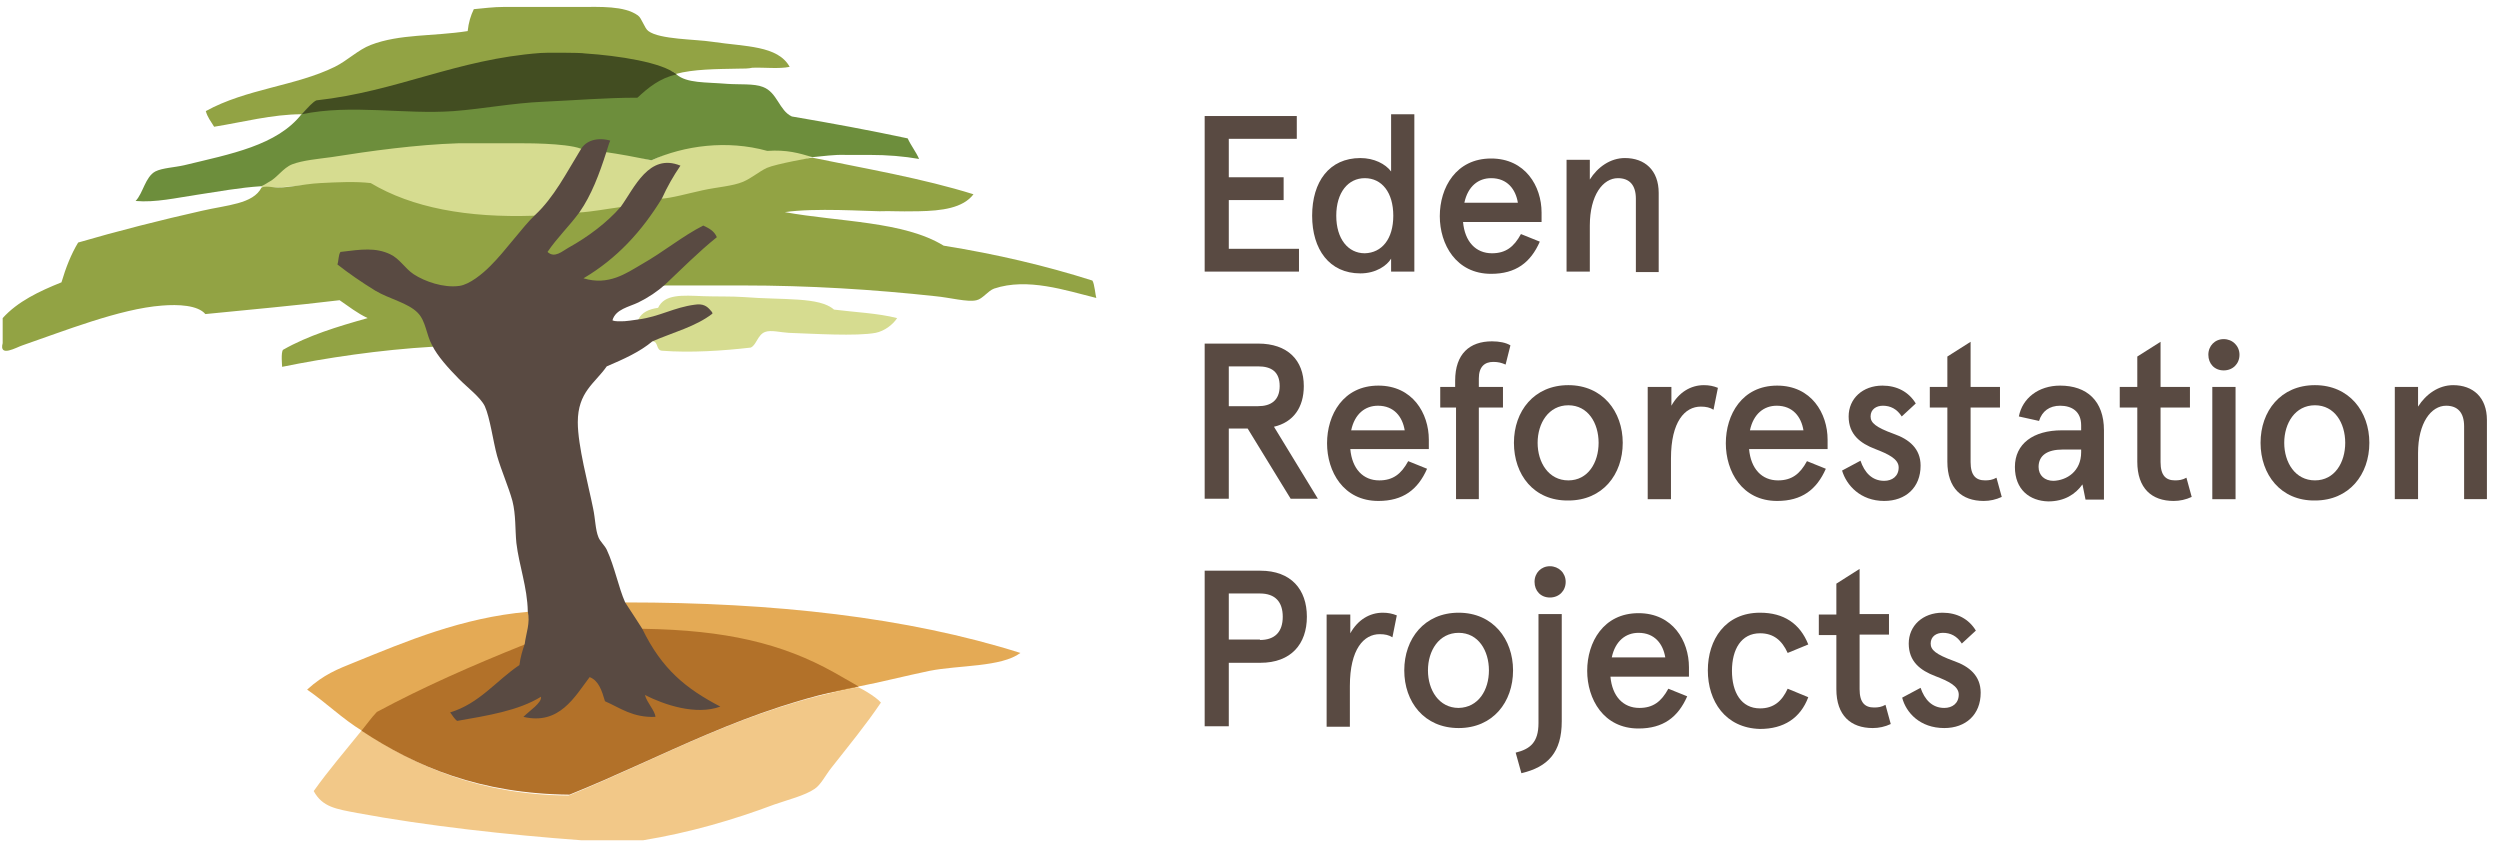 <svg width="180" height="61" viewBox="0 0 180 61" fill="none" xmlns="http://www.w3.org/2000/svg">
<g clip-path="url(#clip0_120_4028)">
<path fill-rule="evenodd" clip-rule="evenodd" d="M55.34 9.738C52.435 8.933 49.276 10.51 46.907 11.54C45.833 11.315 45.044 10.961 43.907 10.768L43.654 10.736C43.149 10.639 42.864 10.704 42.043 10.51C40.717 10.156 39.643 10.124 38.253 9.995C37.842 9.931 36.8 9.674 36.326 9.867C35.695 9.867 35.031 9.995 34.368 9.995C33.958 9.995 33.326 9.899 32.915 9.963C29.883 10.06 26.788 10.575 23.913 11.025C22.934 11.186 21.766 11.347 21.039 11.669C20.376 11.927 19.839 12.764 19.239 13.021C19.018 13.311 18.639 13.44 18.923 13.472C19.839 13.601 21.797 13.311 23.061 13.246C24.324 13.182 25.493 13.118 26.63 13.246C29.599 15.017 33.547 15.854 38.379 15.693C39.58 15.789 40.811 15.757 41.759 15.532C42.801 15.467 43.686 15.307 44.665 15.178C45.707 15.113 50.603 14.373 51.645 14.116C52.656 13.89 54.045 13.472 54.803 13.15C55.404 12.925 57.804 11.508 58.467 11.283C57.899 11.122 55.941 9.963 55.34 9.738Z" fill="#D6DC90"/>
<path fill-rule="evenodd" clip-rule="evenodd" d="M47.002 24.577C46.434 24.48 45.391 23.965 45.96 23C46.213 22.484 46.718 22.259 47.381 22.163C47.855 21.165 49.087 21.261 50.666 21.326C51.519 21.358 52.688 21.326 53.572 21.39C56.383 21.615 59.005 21.358 60.047 22.291C61.594 22.484 63.205 22.549 64.595 22.903C64.279 23.386 63.679 23.836 63.047 23.965C61.658 24.223 58.594 24.029 56.794 23.965C56.193 23.933 55.499 23.74 55.088 23.901C54.551 24.094 54.456 24.866 54.046 25.027C52.087 25.253 49.719 25.414 47.666 25.253C47.223 25.22 47.413 24.609 47.002 24.577Z" fill="#D6DC90"/>
<path fill-rule="evenodd" clip-rule="evenodd" d="M45.075 43.375C55.719 43.375 65.321 44.437 73.47 47.012C72.08 48.042 69.048 47.881 66.932 48.3C65.226 48.654 63.331 49.137 61.815 49.426C62.005 49.781 29.662 54.673 26.061 52.613C24.64 51.744 23.471 50.585 22.113 49.652C23.313 48.557 24.324 48.171 25.524 47.688C29.251 46.175 33.262 44.469 38 44.051C41.127 43.633 41.98 43.568 45.075 43.375Z" fill="#E4AA55"/>
<path fill-rule="evenodd" clip-rule="evenodd" d="M63.426 50.585C62.321 52.226 61.12 53.675 59.857 55.284C59.447 55.799 59.099 56.508 58.657 56.797C57.962 57.28 56.667 57.602 55.751 57.924C52.845 59.018 49.655 59.952 46.307 60.499C44.823 60.499 43.338 60.499 41.854 60.499C36.611 60.113 30.736 59.469 25.714 58.535C24.198 58.246 23.218 58.117 22.587 56.958C23.661 55.445 24.861 54.061 25.998 52.645C25.998 52.645 25.998 52.645 26.061 52.581C29.978 55.188 34.494 57.216 40.938 57.28C47.728 54.512 53.73 50.971 61.752 49.49C61.784 49.426 63.047 50.134 63.426 50.585Z" fill="#F2C888"/>
<path fill-rule="evenodd" clip-rule="evenodd" d="M46.338 45.274C52.213 45.37 56.288 46.304 60.078 48.428C60.394 48.622 61.12 49.008 61.815 49.426C53.792 50.939 47.791 54.48 41.001 57.216C34.557 57.152 29.977 55.22 26.029 52.613C26.377 52.194 26.756 51.647 27.135 51.261C30.483 49.459 34.083 47.881 37.779 46.401C37.779 46.401 39.39 45.596 46.338 45.274Z" fill="#B27129"/>
<path fill-rule="evenodd" clip-rule="evenodd" d="M78.65 20.199C75.302 19.137 71.765 18.3 67.943 17.688C65.069 15.918 60.394 15.982 56.509 15.274C58.657 14.952 62.447 15.21 63.331 15.21C64.247 15.178 64.469 15.242 66.143 15.21C67.817 15.178 69.333 14.985 70.091 13.987C66.49 12.86 62.384 12.152 58.467 11.347C58.467 11.347 55.877 11.798 55.214 12.088C54.614 12.377 54.109 12.828 53.509 13.085C52.751 13.407 51.613 13.472 50.603 13.697C49.56 13.922 48.329 14.276 47.571 14.309C46.781 14.47 44.57 14.952 44.602 14.92C43.623 15.049 42.675 15.242 41.633 15.306C40.78 15.242 39.706 15.306 38.443 15.532C33.61 15.693 29.662 14.952 26.693 13.182C25.587 13.053 24.324 13.118 23.061 13.182C21.766 13.246 20.534 13.6 19.618 13.472C19.365 13.44 19.018 13.407 18.828 13.504C18.228 14.695 16.333 14.759 14.533 15.178C11.659 15.822 8.374 16.658 5.626 17.463C5.12 18.3 4.741 19.266 4.426 20.328C2.815 20.972 1.267 21.712 0.193 22.903C0.193 23.515 0.193 24.126 0.193 24.706C-0.091 25.768 1.204 24.995 1.615 24.866C4.52 23.869 8.626 22.227 11.659 22.002C12.827 21.905 14.249 21.97 14.786 22.613C18.007 22.291 21.26 22.002 24.451 21.615C25.114 22.066 25.714 22.549 26.472 22.903C24.293 23.515 22.176 24.158 20.376 25.188C20.218 25.381 20.313 26.315 20.313 26.412C23.471 25.768 27.325 25.188 31.178 24.963C36.137 24.126 39.832 22.517 42.075 20.843C43.749 20.811 45.707 20.714 47.95 20.553C48.487 20.553 49.055 20.553 49.592 20.553C50.761 20.553 52.15 20.553 53.445 20.553C58.278 20.553 62.889 20.843 67.343 21.326C68.385 21.422 69.68 21.776 70.312 21.615C70.754 21.519 71.133 20.939 71.575 20.779C73.975 19.974 76.723 20.907 78.934 21.454C78.871 21.294 78.808 20.424 78.65 20.199Z" fill="#92A344"/>
<path fill-rule="evenodd" clip-rule="evenodd" d="M48.486 5.199C46.591 4.491 42.106 4.266 41.885 4.201C41.348 4.201 39.169 4.04 39.074 4.201C33.041 4.652 28.714 6.648 22.871 7.291C22.397 7.485 22.081 7.903 21.734 8.225C19.618 8.225 17.439 8.804 15.417 9.126C15.164 8.708 14.943 8.45 14.817 8C17.723 6.39 21.292 6.197 24.103 4.813C25.019 4.362 25.777 3.59 26.693 3.236C28.777 2.431 31.209 2.624 33.673 2.238C33.736 1.626 33.894 1.111 34.115 0.66C34.81 0.596 35.537 0.5 36.263 0.5C38.095 0.5 39.927 0.5 41.759 0.5C43.18 0.5 44.949 0.403 45.928 1.111C46.212 1.304 46.402 2.045 46.686 2.238C47.507 2.849 50.066 2.817 51.297 3.01C53.666 3.364 56.004 3.268 56.856 4.813C56.098 4.974 55.056 4.845 54.172 4.877C53.888 4.942 53.54 4.942 53.193 4.942C51.582 4.974 49.939 4.974 48.644 5.328C48.613 5.328 48.581 5.231 48.486 5.199Z" fill="#92A344"/>
<path fill-rule="evenodd" clip-rule="evenodd" d="M65.353 9.963C62.636 9.384 59.857 8.869 57.014 8.386C56.098 7.967 55.972 6.648 54.93 6.261C54.298 6.004 53.192 6.101 52.34 6.036C50.792 5.907 49.465 6.004 48.707 5.36C48.644 5.296 48.581 5.231 48.486 5.199C47.286 5.457 46.528 6.133 45.77 6.841C43.464 6.841 41.348 6.937 39.137 7.034C36.895 7.131 34.842 7.388 32.725 7.549C29.156 7.807 25.903 7.259 22.334 8C22.081 7.839 22.081 7.871 21.734 8.193C19.965 10.478 16.585 11.09 13.269 11.895C12.574 12.056 11.69 12.088 11.184 12.345C10.458 12.731 10.3 13.922 9.763 14.47C11.184 14.598 12.701 14.244 14.217 14.019C15.733 13.794 17.249 13.504 18.828 13.407C19.017 13.311 19.081 13.279 19.333 13.118C19.933 12.828 20.376 12.088 21.039 11.83C21.797 11.54 22.902 11.444 23.85 11.315C26.693 10.864 29.977 10.414 32.978 10.317C33.61 10.317 37.526 10.317 37.526 10.317C37.526 10.317 40.716 10.285 41.822 10.704C42.327 10.8 42.959 10.864 43.464 10.929C44.601 11.09 45.802 11.315 46.907 11.54C49.276 10.478 52.34 10.06 55.245 10.864C56.667 10.768 57.52 11.025 58.499 11.315C59.257 11.251 60.046 11.122 60.899 11.154C61.468 11.154 62.036 11.154 62.605 11.154C63.9 11.154 65.068 11.251 66.174 11.444C65.953 10.929 65.605 10.51 65.353 9.963Z" fill="#6D8E3C"/>
<path fill-rule="evenodd" clip-rule="evenodd" d="M42.107 3.847C44.539 4.008 47.697 4.491 48.708 5.36C47.508 5.618 46.655 6.326 45.897 7.034C43.591 7.034 41.349 7.227 39.138 7.324C36.895 7.42 34.779 7.839 32.663 8C29.094 8.257 25.303 7.485 21.734 8.225C22.145 7.742 22.555 7.324 22.777 7.227C28.62 6.583 32.852 4.266 38.917 3.815C39.106 3.783 41.854 3.783 42.107 3.847Z" fill="#424D21"/>
<path fill-rule="evenodd" clip-rule="evenodd" d="M47.886 20.489C47.349 20.972 46.686 21.422 45.96 21.776C45.296 22.098 44.317 22.259 44.096 23.064C44.317 23.16 44.57 23.128 44.949 23.128C45.233 23.096 45.36 23.096 45.96 23C47.476 22.806 48.518 22.131 50.034 21.937C50.634 21.841 50.919 22.066 51.14 22.323C51.203 22.42 51.297 22.452 51.297 22.581C50.097 23.515 48.455 23.933 46.97 24.577C46.054 25.349 44.886 25.864 43.685 26.379C42.833 27.603 41.601 28.214 41.601 30.403C41.601 32.109 42.359 34.877 42.706 36.615C42.864 37.356 42.864 38.128 43.085 38.675C43.212 38.997 43.528 39.255 43.685 39.577C44.254 40.8 44.538 42.313 45.012 43.375C45.423 43.987 46.244 45.274 46.244 45.274C47.665 48.203 49.403 49.588 51.866 50.875C50.097 51.519 47.823 50.746 46.433 50.038C46.591 50.618 47.16 51.165 47.191 51.615C45.549 51.68 44.665 50.972 43.559 50.489C43.338 49.748 43.117 49.008 42.454 48.751C41.38 50.167 40.274 52.227 37.684 51.615C38.095 51.197 39.043 50.585 38.948 50.167C37.337 51.165 35.126 51.519 32.915 51.905C32.694 51.744 32.568 51.487 32.41 51.294C34.526 50.65 35.726 49.008 37.4 47.882C37.463 47.334 37.621 46.819 37.779 46.369C37.874 45.596 38.19 44.856 38 44.019C37.969 42.281 37.369 40.703 37.179 39.094C37.084 38.128 37.148 37.066 36.895 36.068C36.611 35.038 36.105 33.912 35.789 32.817C35.505 31.787 35.284 30.081 34.905 29.244C34.589 28.6 33.642 27.892 33.041 27.281C32.283 26.508 31.494 25.639 31.115 24.866C30.673 24.062 30.673 23.128 30.073 22.517C29.378 21.808 28.019 21.519 27.04 20.939C25.998 20.296 25.114 19.684 24.293 19.04C24.387 18.783 24.356 18.364 24.514 18.139C26.061 17.946 27.04 17.817 28.083 18.3C28.777 18.622 29.157 19.33 29.788 19.748C30.578 20.264 31.936 20.746 33.073 20.585C33.8 20.489 34.747 19.716 35.316 19.137C36.389 18.075 37.621 16.336 38.506 15.499C39.895 14.212 40.78 12.441 41.791 10.8C42.169 10.092 43.054 9.866 43.938 10.124C43.812 10.382 43.749 10.703 43.654 10.961C43.149 12.538 42.58 14.051 41.727 15.274C41.001 16.272 40.117 17.109 39.422 18.139C39.927 18.622 40.495 18.075 40.906 17.849C42.359 17.045 43.717 16.015 44.696 14.888C45.675 13.536 46.718 10.993 48.992 11.927C48.486 12.667 48.044 13.44 47.665 14.276C46.212 16.658 44.412 18.622 42.011 20.038C43.812 20.585 45.075 19.684 46.181 19.04C47.823 18.107 49.118 17.012 50.634 16.24C51.045 16.433 51.424 16.626 51.613 17.077C50.255 18.171 49.087 19.362 47.886 20.489Z" fill="#594A42"/>
<path d="M86.736 8.354H93.369V9.995H88.473V12.763H92.421V14.405H88.473V17.914H93.527V19.555H86.736V8.354Z" fill="#594A42"/>
<path d="M94.474 15.532C94.474 13.086 95.706 11.38 97.948 11.38C98.928 11.38 99.749 11.798 100.159 12.345V11.863V8.225H101.833V19.556H100.159V19.105V18.622C99.875 19.105 99.085 19.684 97.948 19.684C95.706 19.684 94.474 17.946 94.474 15.532ZM100.317 15.532C100.317 13.858 99.496 12.828 98.264 12.828C97.064 12.828 96.211 13.858 96.211 15.532C96.211 17.206 97.064 18.236 98.264 18.236C99.496 18.204 100.317 17.206 100.317 15.532Z" fill="#594A42"/>
<path d="M110.962 15.982H105.339C105.465 17.399 106.255 18.236 107.424 18.236C108.403 18.236 109.003 17.785 109.508 16.852L110.866 17.399C110.203 18.912 109.13 19.716 107.361 19.716C104.834 19.716 103.665 17.592 103.665 15.564C103.665 13.504 104.834 11.412 107.361 11.412C109.824 11.412 110.993 13.407 110.993 15.306V15.982H110.962ZM109.287 14.598C109.13 13.633 108.53 12.828 107.361 12.828C106.445 12.828 105.687 13.407 105.434 14.598H109.287Z" fill="#594A42"/>
<path d="M112.792 11.508H114.467V12.925C115.035 12.023 115.951 11.379 116.994 11.379C118.415 11.379 119.426 12.248 119.426 13.89V19.587H117.783V14.309C117.783 13.311 117.31 12.828 116.488 12.828C115.414 12.828 114.467 14.051 114.467 16.24V19.555H112.792V11.508Z" fill="#594A42"/>
<path d="M86.736 24.738H90.589C92.705 24.738 93.874 25.929 93.874 27.796C93.874 29.341 93.116 30.403 91.726 30.725L94.885 35.907H92.926L89.831 30.854H88.473V35.907H86.736V24.738ZM90.589 29.244C91.505 29.244 92.137 28.826 92.137 27.796C92.137 26.766 91.537 26.379 90.589 26.379H88.473V29.244H90.589Z" fill="#594A42"/>
<path d="M102.844 32.334H97.222C97.348 33.751 98.138 34.588 99.306 34.588C100.286 34.588 100.886 34.137 101.391 33.203L102.749 33.751C102.086 35.264 101.012 36.068 99.243 36.068C96.717 36.068 95.548 33.944 95.548 31.916C95.548 29.856 96.717 27.764 99.243 27.764C101.707 27.764 102.876 29.759 102.876 31.659V32.334H102.844ZM101.138 30.983C100.981 30.017 100.38 29.212 99.212 29.212C98.296 29.212 97.538 29.792 97.285 30.983H101.138Z" fill="#594A42"/>
<path d="M104.771 29.34H103.697V27.86H104.771V27.409C104.771 25.477 105.813 24.576 107.424 24.576C107.961 24.576 108.435 24.673 108.751 24.866L108.403 26.25C108.118 26.121 107.866 26.057 107.518 26.057C106.887 26.057 106.476 26.411 106.476 27.248V27.86H108.214V29.34H106.476V35.939H104.834V29.34H104.771Z" fill="#594A42"/>
<path d="M109.003 31.884C109.003 29.598 110.456 27.731 112.921 27.731C115.384 27.731 116.837 29.631 116.837 31.884C116.837 34.169 115.384 36.036 112.921 36.036C110.425 36.068 109.003 34.169 109.003 31.884ZM115.1 31.884C115.1 30.467 114.341 29.18 112.921 29.18C111.499 29.18 110.709 30.467 110.709 31.884C110.709 33.3 111.499 34.588 112.921 34.588C114.341 34.588 115.1 33.3 115.1 31.884Z" fill="#594A42"/>
<path d="M118.667 27.86H120.341V29.212C120.879 28.246 121.731 27.731 122.679 27.731C123.058 27.731 123.373 27.796 123.689 27.924L123.373 29.502C123.121 29.341 122.836 29.276 122.457 29.276C121.32 29.276 120.31 30.339 120.31 33.01V35.94H118.635V27.86H118.667Z" fill="#594A42"/>
<path d="M131.555 32.334H125.933C126.059 33.751 126.849 34.588 128.018 34.588C128.996 34.588 129.597 34.137 130.102 33.203L131.46 33.751C130.797 35.264 129.722 36.068 127.955 36.068C125.427 36.068 124.259 33.944 124.259 31.916C124.259 29.856 125.427 27.764 127.955 27.764C130.418 27.764 131.587 29.759 131.587 31.659V32.334H131.555ZM129.849 30.983C129.691 30.017 129.091 29.212 127.922 29.212C127.006 29.212 126.249 29.792 125.996 30.983H129.849Z" fill="#594A42"/>
<path d="M132.629 33.88L133.955 33.171C134.239 34.008 134.777 34.62 135.661 34.62C136.23 34.62 136.704 34.298 136.704 33.654C136.704 33.043 135.945 32.689 135.029 32.334C133.924 31.916 133.102 31.272 133.102 29.985C133.102 28.697 134.114 27.764 135.535 27.764C136.577 27.764 137.43 28.214 137.935 29.051L136.924 29.985C136.577 29.438 136.104 29.212 135.567 29.212C135.092 29.212 134.682 29.47 134.682 29.985C134.682 30.435 135.029 30.757 136.356 31.24C137.461 31.626 138.283 32.302 138.283 33.526C138.283 35.103 137.208 36.068 135.661 36.068C133.955 36.068 132.945 34.942 132.629 33.88Z" fill="#594A42"/>
<path d="M140.21 33.236V29.341H138.946V27.86H140.21V25.671L141.883 24.609V27.86H143.999V29.341H141.883V33.268C141.883 34.233 142.262 34.587 142.926 34.587C143.21 34.587 143.462 34.555 143.746 34.394L144.126 35.778C143.715 35.971 143.273 36.068 142.83 36.068C141.252 36.068 140.21 35.167 140.21 33.236Z" fill="#594A42"/>
<path d="M145.073 33.622C145.073 31.948 146.399 30.983 148.453 30.983H149.843V30.628C149.843 29.598 149.147 29.212 148.327 29.212C147.568 29.212 147.031 29.598 146.811 30.307L145.358 29.985C145.61 28.665 146.778 27.764 148.327 27.764C150.253 27.764 151.485 28.858 151.485 30.983V35.972H150.158L149.937 34.877C149.431 35.586 148.642 36.101 147.474 36.101C146.147 36.068 145.073 35.264 145.073 33.622ZM149.843 32.56V32.367H148.516C147.411 32.367 146.778 32.785 146.778 33.622C146.778 34.234 147.221 34.62 147.852 34.62C148.8 34.588 149.843 33.944 149.843 32.56Z" fill="#594A42"/>
<path d="M153.885 33.236V29.341H152.622V27.86H153.885V25.671L155.56 24.609V27.86H157.676V29.341H155.56V33.268C155.56 34.233 155.939 34.587 156.602 34.587C156.886 34.587 157.139 34.555 157.423 34.394L157.802 35.778C157.392 35.971 156.95 36.068 156.507 36.068C154.928 36.068 153.885 35.167 153.885 33.236Z" fill="#594A42"/>
<path d="M159.001 25.543C159.001 24.899 159.475 24.416 160.107 24.416C160.739 24.416 161.243 24.899 161.243 25.543C161.243 26.186 160.77 26.669 160.107 26.669C159.443 26.669 159.001 26.186 159.001 25.543ZM159.286 27.86H160.96V35.94H159.286V27.86Z" fill="#594A42"/>
<path d="M162.76 31.883C162.76 29.598 164.213 27.731 166.676 27.731C169.14 27.731 170.593 29.63 170.593 31.883C170.593 34.169 169.14 36.036 166.676 36.036C164.213 36.068 162.76 34.169 162.76 31.883ZM168.856 31.883C168.856 30.467 168.098 29.179 166.676 29.179C165.255 29.179 164.465 30.467 164.465 31.883C164.465 33.3 165.255 34.587 166.676 34.587C168.098 34.587 168.856 33.3 168.856 31.883Z" fill="#594A42"/>
<path d="M172.426 27.86H174.1V29.276C174.669 28.375 175.584 27.731 176.626 27.731C178.048 27.731 179.058 28.6 179.058 30.242V35.939H177.416V30.692C177.416 29.695 176.942 29.212 176.122 29.212C175.047 29.212 174.1 30.435 174.1 32.624V35.939H172.426V27.86Z" fill="#594A42"/>
<path d="M86.736 41.09H90.747C92.958 41.09 94.095 42.442 94.095 44.405C94.095 46.369 92.958 47.721 90.747 47.721H88.473V52.292H86.736V41.09ZM90.716 46.079C91.789 46.079 92.358 45.5 92.358 44.405C92.358 43.343 91.821 42.731 90.716 42.731H88.473V46.047H90.716V46.079Z" fill="#594A42"/>
<path d="M95.548 44.244H97.222V45.596C97.759 44.63 98.612 44.115 99.559 44.115C99.939 44.115 100.254 44.18 100.57 44.308L100.254 45.886C100.002 45.725 99.718 45.66 99.338 45.66C98.201 45.66 97.191 46.723 97.191 49.394V52.323H95.517V44.244H95.548Z" fill="#594A42"/>
<path d="M101.107 48.268C101.107 45.982 102.56 44.115 105.024 44.115C107.487 44.115 108.94 46.014 108.94 48.268C108.94 50.553 107.487 52.42 105.024 52.42C102.528 52.42 101.107 50.521 101.107 48.268ZM107.203 48.268C107.203 46.851 106.445 45.564 105.024 45.564C103.602 45.564 102.813 46.851 102.813 48.268C102.813 49.684 103.602 50.971 105.024 50.971C106.445 50.939 107.203 49.684 107.203 48.268Z" fill="#594A42"/>
<path d="M109.128 54.19C110.171 53.933 110.771 53.45 110.771 52.066V44.212H112.446V51.937C112.446 54.158 111.466 55.22 109.54 55.671L109.128 54.19ZM110.487 41.894C110.487 41.25 110.961 40.768 111.593 40.768C112.224 40.768 112.729 41.25 112.729 41.894C112.729 42.538 112.256 43.021 111.593 43.021C110.929 43.021 110.487 42.538 110.487 41.894Z" fill="#594A42"/>
<path d="M121.574 48.718H115.951C116.078 50.135 116.867 50.971 118.036 50.971C119.016 50.971 119.616 50.521 120.121 49.587L121.479 50.135C120.816 51.648 119.742 52.452 117.973 52.452C115.447 52.452 114.278 50.328 114.278 48.3C114.278 46.24 115.447 44.148 117.973 44.148C120.437 44.148 121.605 46.143 121.605 48.042V48.718H121.574ZM119.9 47.334C119.742 46.368 119.142 45.564 117.973 45.564C117.057 45.564 116.3 46.143 116.047 47.334H119.9Z" fill="#594A42"/>
<path d="M122.964 48.268C122.964 46.047 124.227 44.115 126.722 44.115C128.427 44.115 129.596 44.888 130.196 46.401L128.712 47.012C128.302 46.111 127.701 45.596 126.722 45.596C125.364 45.596 124.701 46.755 124.701 48.3C124.701 49.845 125.364 51.004 126.722 51.004C127.701 51.004 128.302 50.489 128.712 49.587L130.196 50.199C129.628 51.712 128.427 52.484 126.722 52.484C124.227 52.42 122.964 50.489 122.964 48.268Z" fill="#594A42"/>
<path d="M132.218 49.62V45.725H130.955V44.244H132.218V42.023L133.891 40.961V44.212H136.007V45.693H133.891V49.62C133.891 50.586 134.271 50.94 134.934 50.94C135.218 50.94 135.471 50.907 135.755 50.746L136.134 52.13C135.724 52.324 135.281 52.42 134.84 52.42C133.26 52.42 132.218 51.519 132.218 49.62Z" fill="#594A42"/>
<path d="M136.956 50.231L138.282 49.523C138.567 50.36 139.104 50.971 139.988 50.971C140.557 50.971 141.03 50.65 141.03 50.006C141.03 49.394 140.272 49.04 139.357 48.686C138.251 48.268 137.429 47.624 137.429 46.336C137.429 45.049 138.441 44.115 139.861 44.115C140.904 44.115 141.757 44.566 142.262 45.403L141.251 46.336C140.904 45.789 140.43 45.564 139.893 45.564C139.419 45.564 139.008 45.821 139.008 46.336C139.008 46.787 139.357 47.109 140.683 47.592C141.788 47.978 142.609 48.654 142.609 49.877C142.609 51.454 141.536 52.42 139.988 52.42C138.251 52.42 137.239 51.325 136.956 50.231Z" fill="#594A42"/>
</g>
<defs>
<clipPath id="clip0_120_4028">
<rect width="179.189" height="60" fill="white" transform="translate(0 0.5)"/>
</clipPath>
</defs>
</svg>
